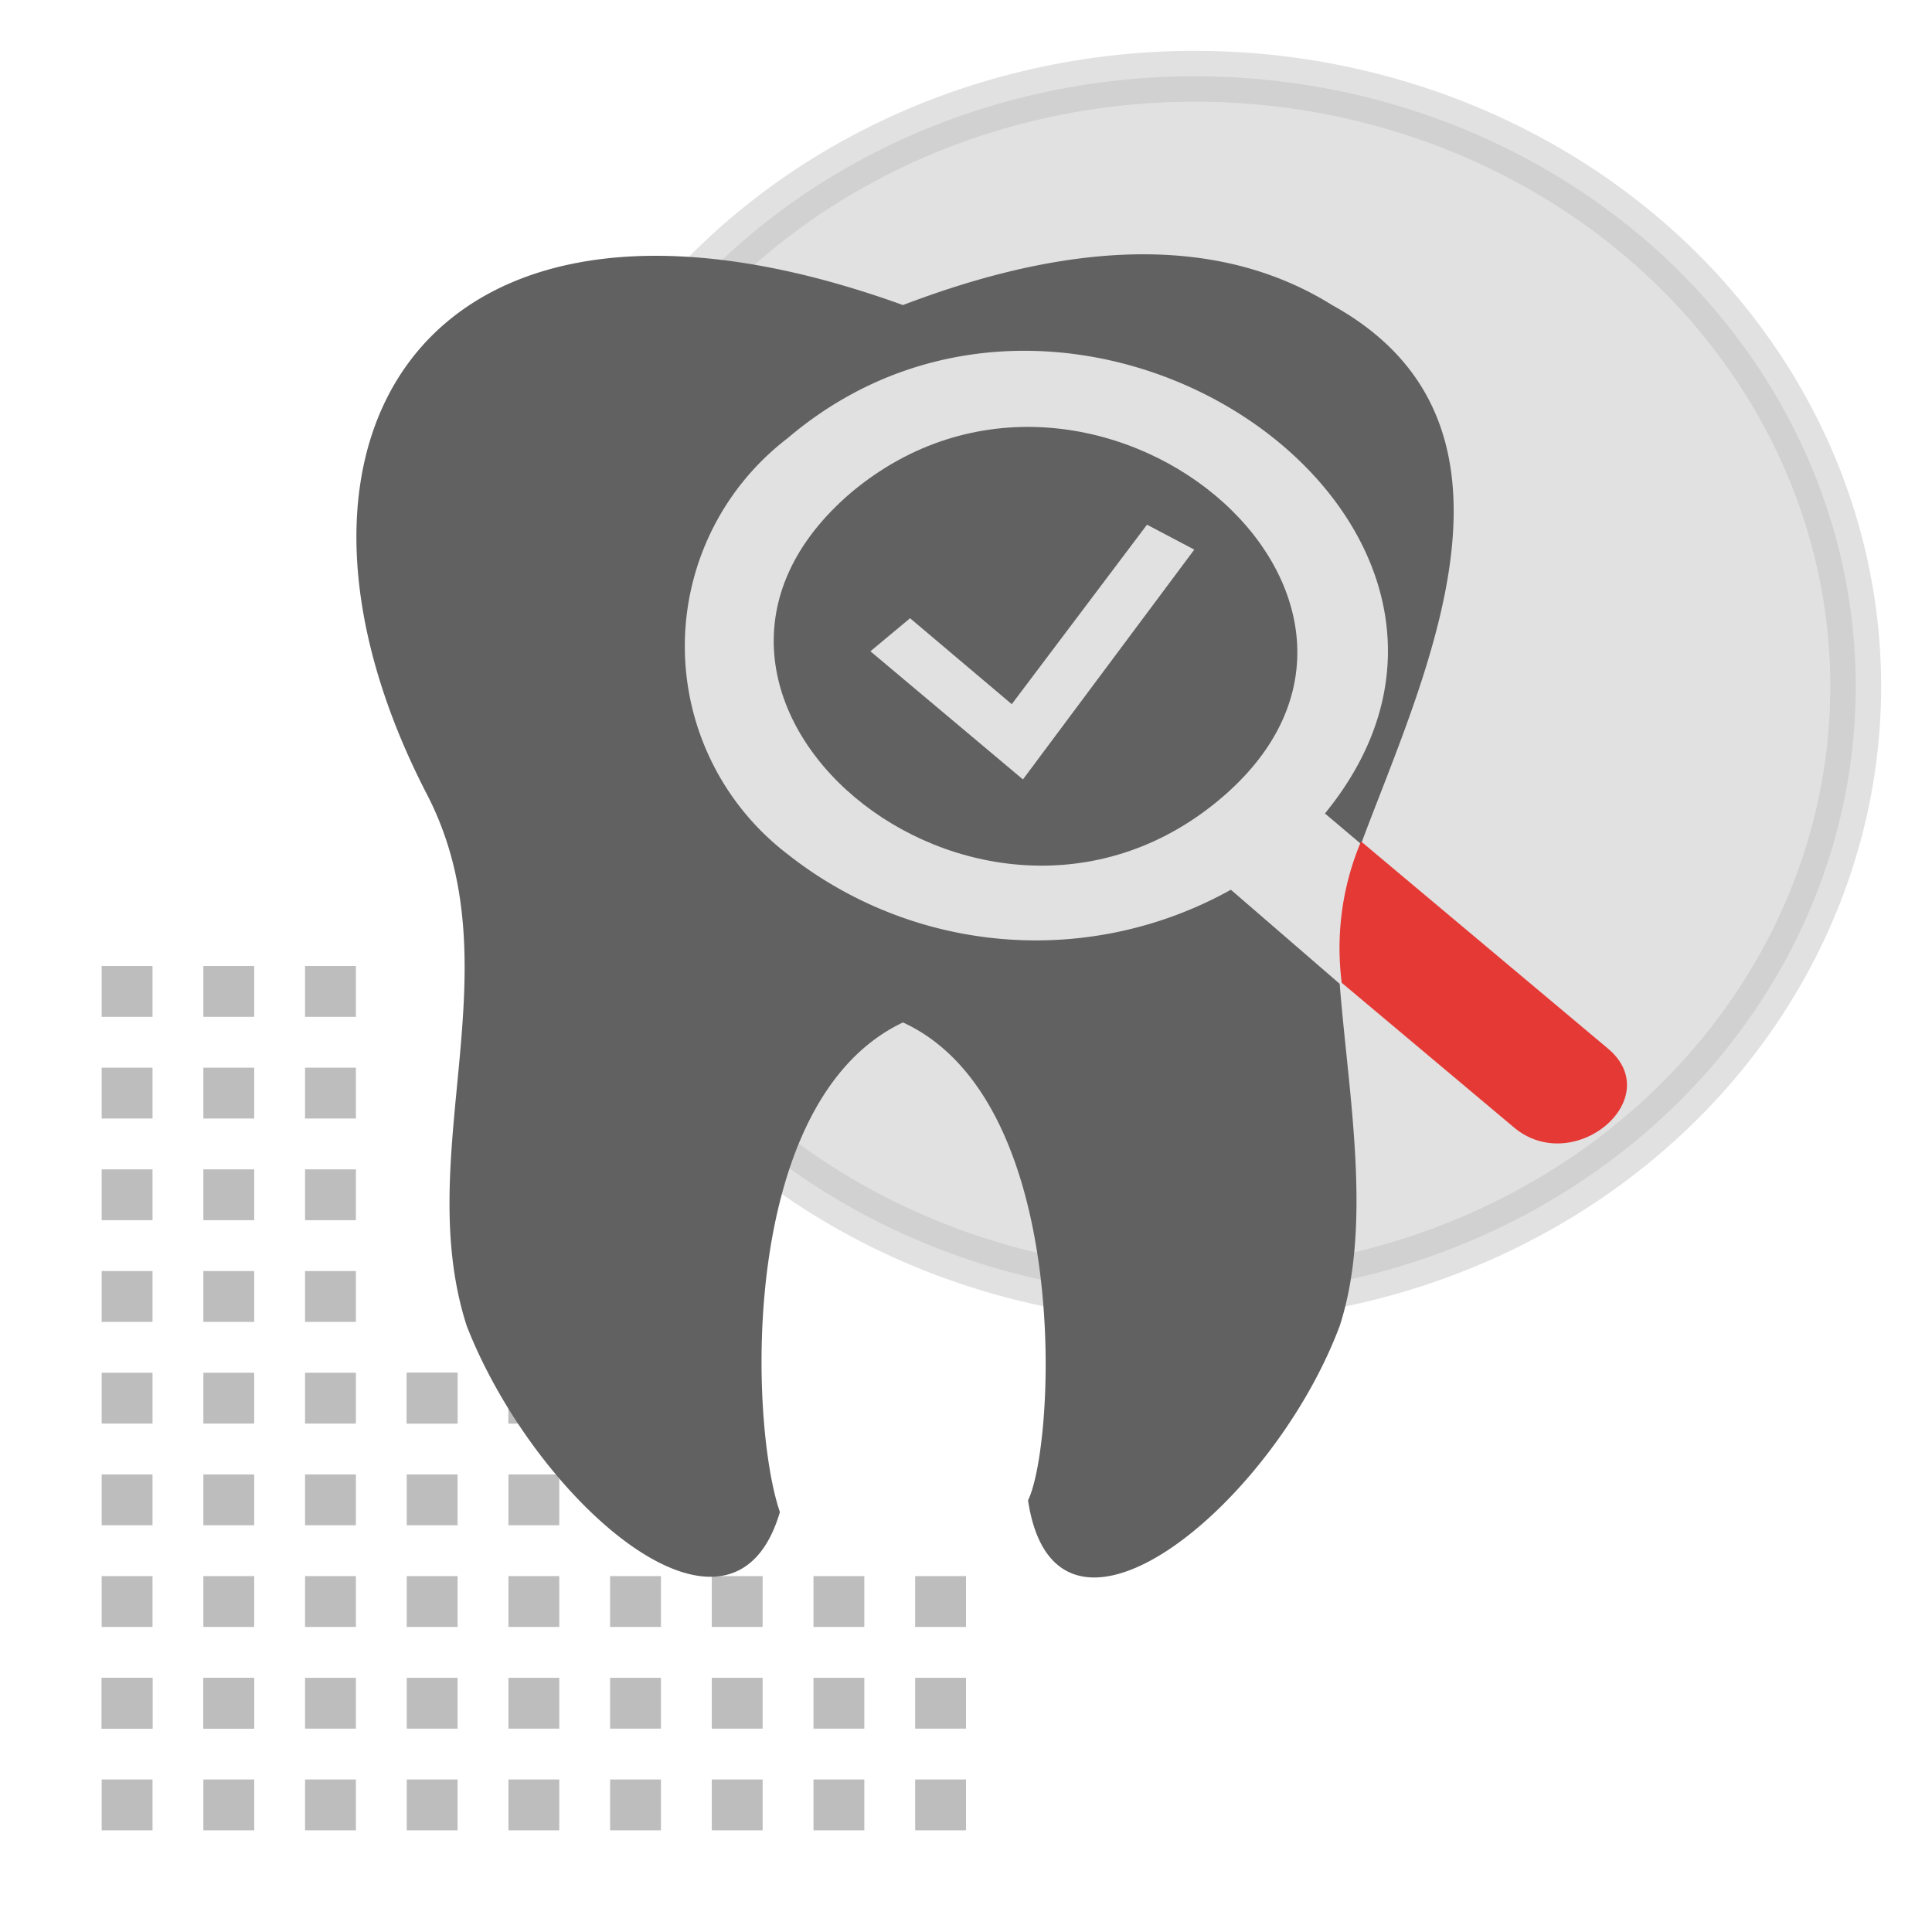 <svg id="Layer_1" data-name="Layer 1" xmlns="http://www.w3.org/2000/svg" viewBox="0 0 38 38"><defs><style>.cls-1,.cls-2{fill:#bdbdbd;}.cls-2{stroke:#bdbdbd;stroke-miterlimit:10;opacity:0.46;}.cls-3{fill:#616161;}.cls-3,.cls-4{fill-rule:evenodd;}.cls-4{fill:#e53935;}</style></defs><rect class="cls-1" x="2" y="35" width="1" height="1" transform="translate(-33 38) rotate(-90)"/><rect class="cls-1" x="2" y="33" width="1" height="1" transform="translate(-31 36) rotate(-90)"/><rect class="cls-1" x="2" y="31" width="1" height="1" transform="translate(-29 34) rotate(-90)"/><rect class="cls-1" x="2" y="29" width="1" height="1" transform="translate(-27 32) rotate(-90)"/><rect class="cls-1" x="2" y="27" width="1" height="1" transform="translate(-25 30) rotate(-90)"/><rect class="cls-1" x="2" y="25" width="1" height="1" transform="translate(-23 28) rotate(-90)"/><rect class="cls-1" x="2" y="23" width="1" height="1" transform="translate(-21 26) rotate(-90)"/><rect class="cls-1" x="2" y="21" width="1" height="1" transform="translate(-19 24) rotate(-90)"/><rect class="cls-1" x="2" y="19" width="1" height="1" transform="translate(-17 22) rotate(-90)"/><rect class="cls-1" x="4" y="35" width="1" height="1" transform="translate(-31 40) rotate(-90)"/><rect class="cls-1" x="4" y="33" width="1" height="1" transform="translate(-29 38) rotate(-90)"/><rect class="cls-1" x="4" y="31" width="1" height="1" transform="translate(-27 36) rotate(-90)"/><rect class="cls-1" x="4" y="29" width="1" height="1" transform="translate(-25 34) rotate(-90)"/><rect class="cls-1" x="4" y="27" width="1" height="1" transform="translate(-23 32) rotate(-90)"/><rect class="cls-1" x="4" y="25" width="1" height="1" transform="translate(-21 30) rotate(-90)"/><rect class="cls-1" x="4" y="23" width="1" height="1" transform="translate(-19 28) rotate(-90)"/><rect class="cls-1" x="4" y="21" width="1" height="1" transform="translate(-17 26) rotate(-90)"/><rect class="cls-1" x="4" y="19" width="1" height="1" transform="translate(-15 24) rotate(-90)"/><rect class="cls-1" x="6" y="35" width="1" height="1" transform="translate(-29 42) rotate(-90)"/><rect class="cls-1" x="6" y="33" width="1" height="1" transform="translate(-27 40) rotate(-90)"/><rect class="cls-1" x="6" y="31" width="1" height="1" transform="translate(-25 38) rotate(-90)"/><rect class="cls-1" x="6" y="29" width="1" height="1" transform="translate(-23 36) rotate(-90)"/><rect class="cls-1" x="6" y="27" width="1" height="1" transform="translate(-21 34) rotate(-90)"/><rect class="cls-1" x="6" y="25" width="1" height="1" transform="translate(-19 32) rotate(-90)"/><rect class="cls-1" x="6" y="23" width="1" height="1" transform="translate(-17 30) rotate(-90)"/><rect class="cls-1" x="6" y="21" width="1" height="1" transform="translate(-15 28) rotate(-90)"/><rect class="cls-1" x="6" y="19" width="1" height="1" transform="translate(-13 26) rotate(-90)"/><rect class="cls-1" x="8" y="31" width="1" height="1"/><rect class="cls-1" x="10" y="31" width="1" height="1"/><rect class="cls-1" x="12" y="31" width="1" height="1"/><rect class="cls-1" x="14" y="31" width="1" height="1"/><rect class="cls-1" x="16" y="31" width="1" height="1"/><rect class="cls-1" x="18" y="31" width="1" height="1"/><rect class="cls-1" x="2" y="33" width="1" height="1"/><rect class="cls-1" x="4" y="33" width="1" height="1"/><rect class="cls-1" x="8" y="33" width="1" height="1"/><rect class="cls-1" x="10" y="33" width="1" height="1"/><rect class="cls-1" x="12" y="33" width="1" height="1"/><rect class="cls-1" x="14" y="33" width="1" height="1"/><rect class="cls-1" x="16" y="33" width="1" height="1"/><rect class="cls-1" x="18" y="33" width="1" height="1"/><rect class="cls-1" x="8" y="35" width="1" height="1"/><rect class="cls-1" x="10" y="35" width="1" height="1"/><rect class="cls-1" x="12" y="35" width="1" height="1"/><rect class="cls-1" x="14" y="35" width="1" height="1"/><rect class="cls-1" x="16" y="35" width="1" height="1"/><rect class="cls-1" x="18" y="35" width="1" height="1"/><rect class="cls-1" x="8" y="29" width="1" height="1" transform="translate(-21 38) rotate(-90)"/><rect class="cls-1" x="8" y="27" width="1" height="1" transform="translate(-19 36) rotate(-90)"/><rect class="cls-1" x="10" y="29" width="1" height="1" transform="translate(-19 40) rotate(-90)"/><rect class="cls-1" x="10" y="27" width="1" height="1" transform="translate(-17 38) rotate(-90)"/><rect class="cls-1" x="8" y="27" width="1" height="1"/><rect class="cls-1" x="10" y="27" width="1" height="1"/><ellipse class="cls-2" cx="23.5" cy="13.5" rx="13" ry="12"/><path class="cls-3" d="M16.75,9.68c-4.7,4,2.48,10,7.22,6.06S21.48,5.73,16.75,9.68Zm3.37,5.65-3-2.52.78-.65,2,1.69,2.66-3.53.93.49Z"/><path class="cls-3" d="M15.49,16.8a5.15,5.15,0,0,1,0-8.18C21.27,3.7,30.69,10.33,26.06,16l.71.6C28,13.3,30.44,8.34,26.2,6c-2.69-1.68-6-.93-8.44,0-9.3-3.36-13,2.55-9.38,9.59,1.79,3.41-.3,7.07.8,10.49,1.35,3.45,5.22,6.85,6.16,3.66-.6-1.73-.83-8.09,2.42-9.63,3.35,1.54,3,8.3,2.46,9.4.54,3.59,4.79.14,6.13-3.43.65-2,.17-4.56,0-6.73L24.21,17.5A7.88,7.88,0,0,1,15.49,16.8Z"/><path class="cls-4" d="M31.61,20.61l-4.84-4.06a5.4,5.4,0,0,0-.38,2.78l3.37,2.83C30.94,23.18,32.82,21.6,31.61,20.61Z"/></svg>